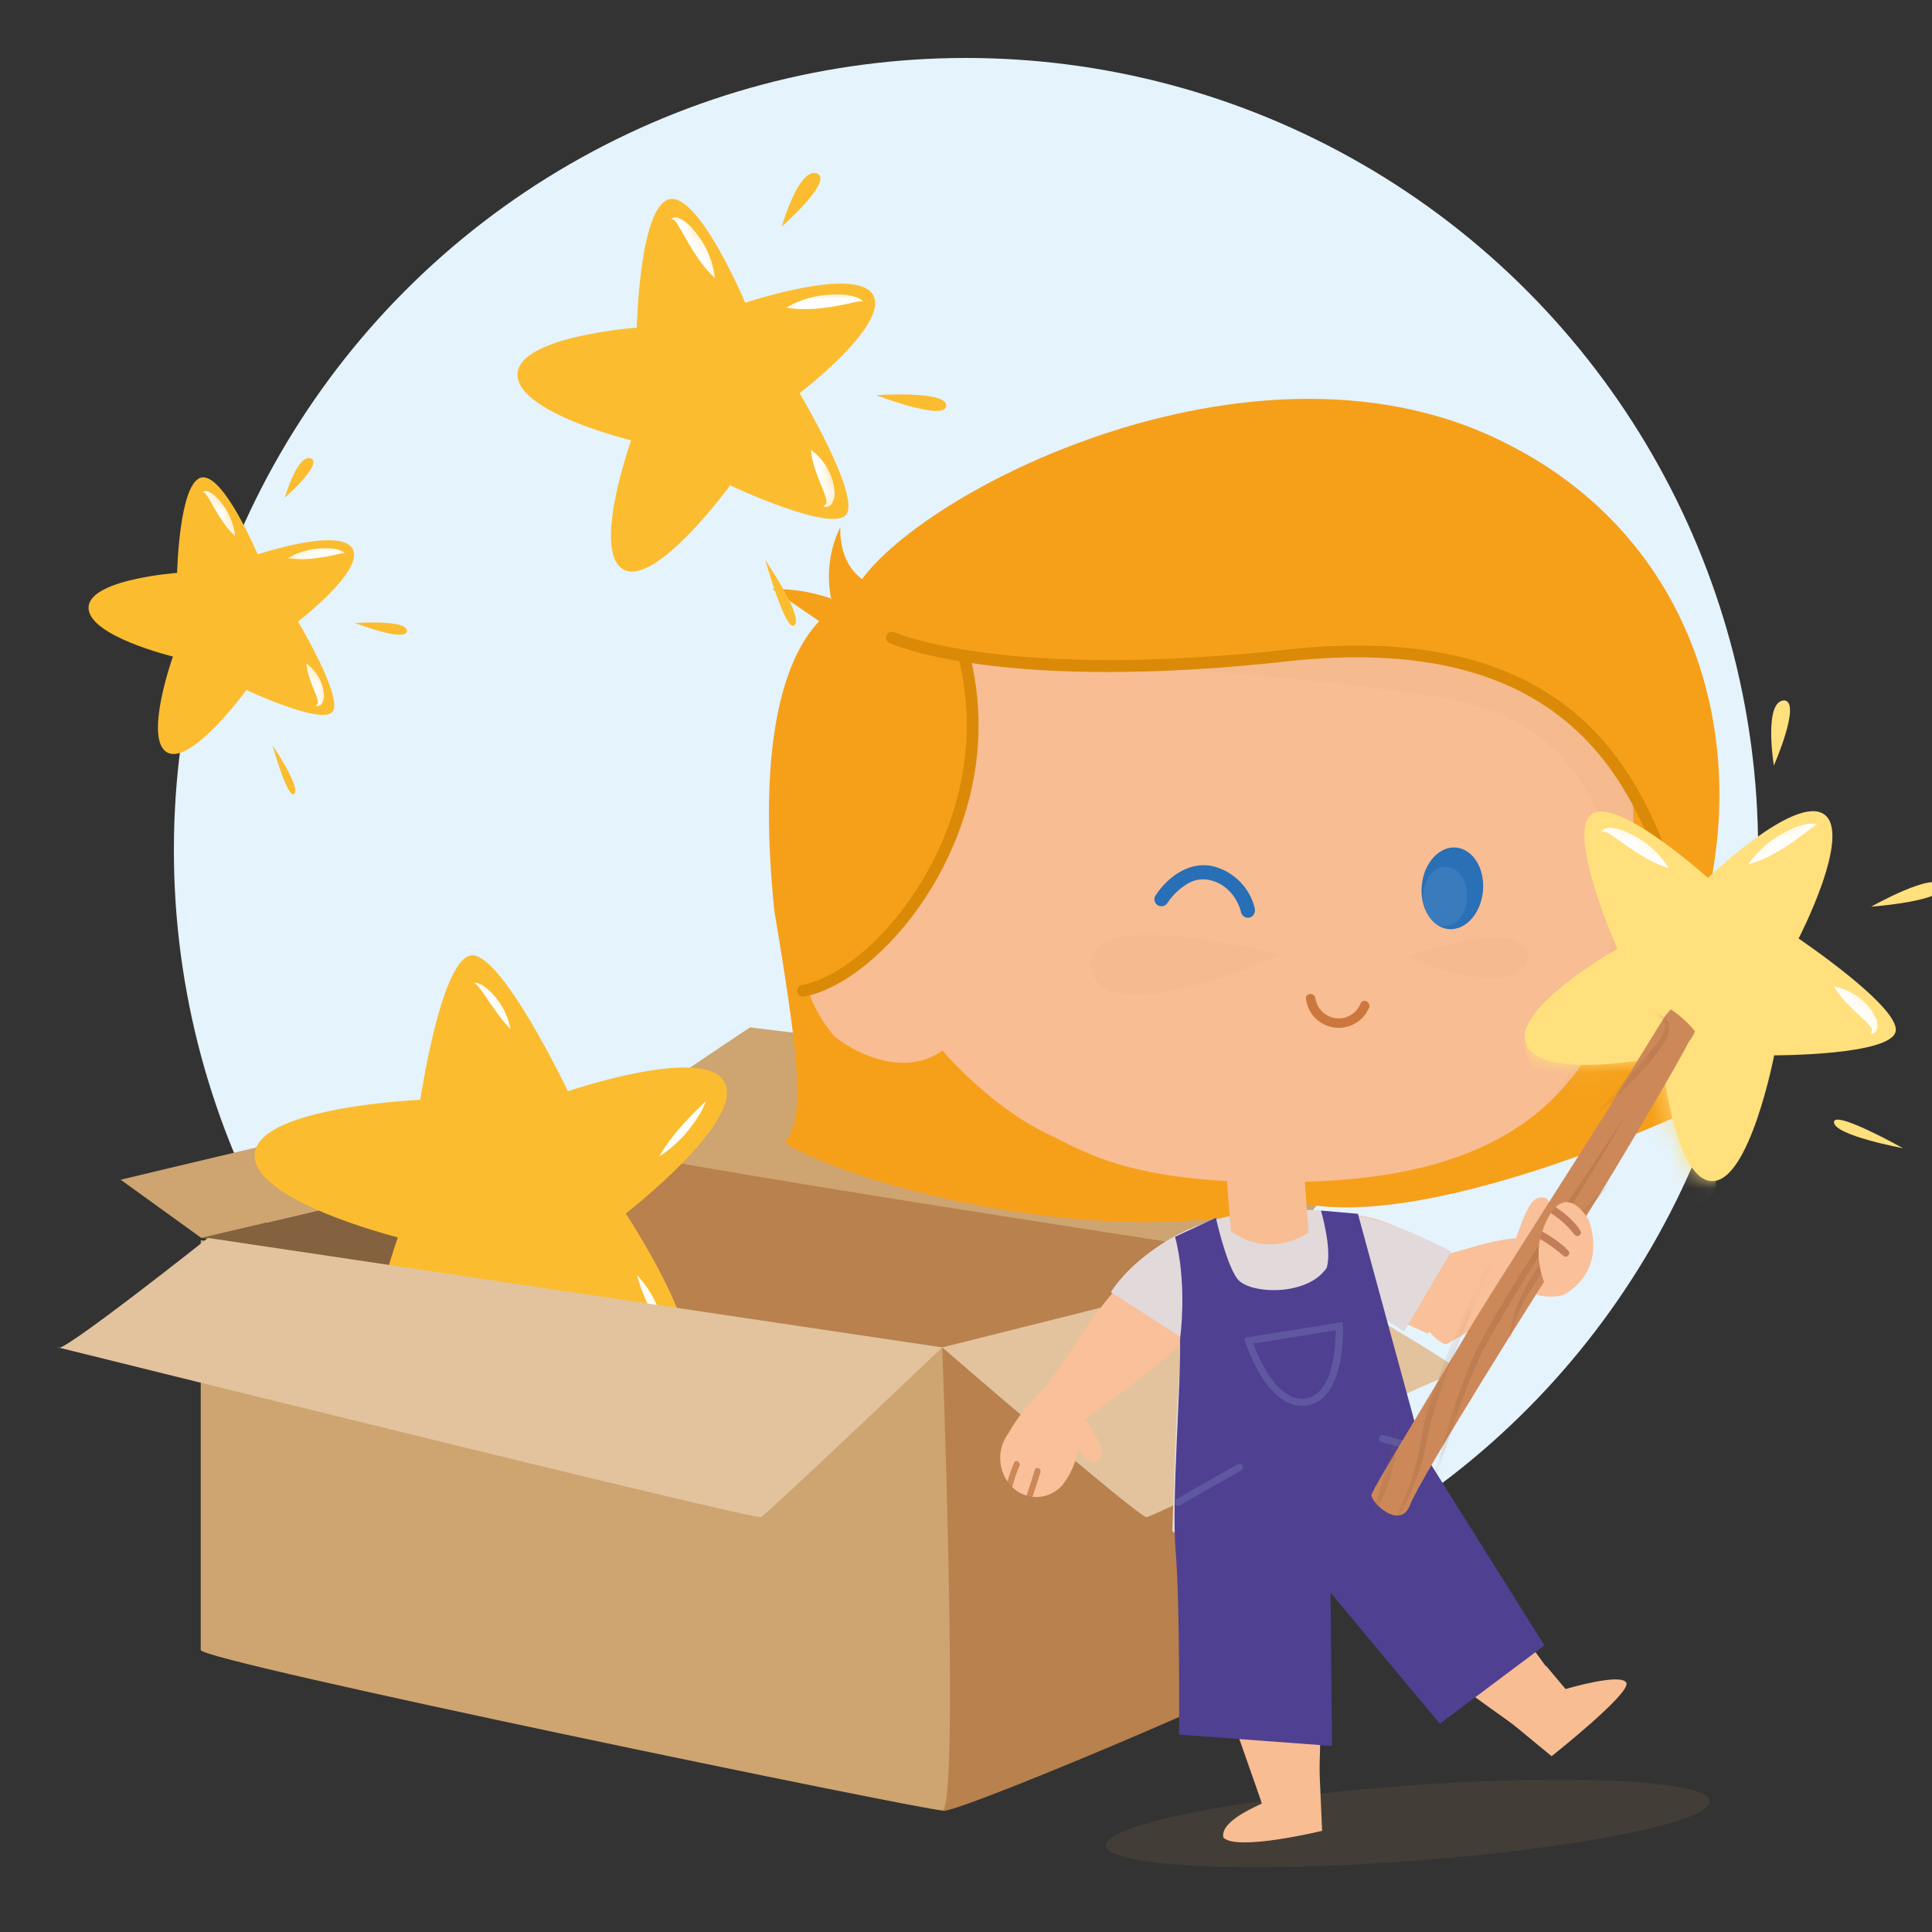 <svg width="100" height="100" viewBox="0 0 100 100" fill="none" xmlns="http://www.w3.org/2000/svg">
<rect x="0" y="0" width="100" height="100" fill="#333333" stroke="none"/>
<g clip-path="url(#clip0_52_5579)">
<circle cx="50" cy="44" r="41" fill="#E5F3FC"/>
<path d="M30.59 59.323L35.923 64.076L31.286 67.322L10.42 64.076L30.59 59.323Z" fill="#84623F"/>
<path d="M65.948 65.12L30.568 59.323V67.558L49.172 74.683L65.948 65.12Z" fill="#B8814D"/>
<path d="M72.323 57.237L65.948 65.12C65.948 65.12 30.474 59.742 30.474 59.207C30.474 58.672 38.821 53.179 38.821 53.179L72.323 57.237Z" fill="#CEA470"/>
<path d="M30.591 59.323L25.258 56.657C24.6 56.657 6.246 61.062 6.246 61.062L10.42 64.076L30.591 59.323Z" fill="#CEA470"/>
<path d="M35.216 70.75C35.379 70.606 35.47 70.386 35.493 70.091C35.517 69.796 35.473 69.438 35.374 69.036C35.176 68.233 34.77 67.281 34.313 66.365C33.858 65.45 33.355 64.575 32.965 63.93C32.77 63.607 32.603 63.342 32.486 63.157C32.427 63.065 32.38 62.993 32.348 62.944C32.332 62.92 32.32 62.901 32.312 62.888C32.308 62.882 32.304 62.877 32.302 62.874C32.301 62.872 32.301 62.871 32.3 62.87L32.299 62.87L32.22 62.748L32.342 62.717L32.343 62.715C32.354 62.706 32.371 62.693 32.393 62.675C32.437 62.641 32.502 62.59 32.584 62.523C32.748 62.391 32.982 62.198 33.26 61.962C33.815 61.488 34.545 60.837 35.244 60.123C35.944 59.408 36.61 58.634 37.04 57.916C37.255 57.558 37.409 57.216 37.48 56.907C37.551 56.599 37.538 56.329 37.431 56.103C37.216 55.652 36.644 55.428 35.841 55.373C35.047 55.318 34.071 55.433 33.119 55.612C32.167 55.791 31.245 56.033 30.56 56.231C30.218 56.33 29.936 56.418 29.739 56.481C29.64 56.513 29.563 56.538 29.511 56.555C29.485 56.564 29.465 56.57 29.451 56.575C29.445 56.577 29.439 56.579 29.436 56.581C29.434 56.581 29.433 56.582 29.432 56.582L29.431 56.583L29.343 56.612L29.303 56.528L29.303 56.528C29.302 56.527 29.302 56.525 29.301 56.523C29.299 56.52 29.296 56.515 29.293 56.509C29.287 56.495 29.278 56.475 29.265 56.45C29.24 56.398 29.203 56.322 29.156 56.225C29.06 56.032 28.922 55.756 28.751 55.425C28.41 54.763 27.939 53.88 27.418 53C26.898 52.119 26.33 51.243 25.796 50.592C25.529 50.267 25.272 50.001 25.037 49.819C24.828 49.657 24.648 49.569 24.499 49.553L24.437 49.552C24.281 49.556 24.116 49.653 23.943 49.851C23.771 50.048 23.603 50.333 23.442 50.68C23.121 51.375 22.837 52.3 22.602 53.23C22.366 54.159 22.181 55.087 22.054 55.783C21.99 56.131 21.941 56.421 21.908 56.624C21.892 56.725 21.879 56.805 21.871 56.859C21.867 56.886 21.863 56.907 21.861 56.92C21.86 56.927 21.859 56.933 21.859 56.937C21.858 56.938 21.858 56.939 21.858 56.94L21.858 56.941L21.858 56.942L21.845 57.027L21.759 57.031L21.758 57.031C21.757 57.031 21.756 57.031 21.754 57.031C21.75 57.031 21.744 57.032 21.736 57.032C21.721 57.033 21.697 57.033 21.667 57.035C21.606 57.038 21.517 57.043 21.403 57.051C21.175 57.065 20.849 57.088 20.458 57.123C19.675 57.194 18.629 57.314 17.577 57.509C16.524 57.705 15.47 57.974 14.667 58.343C13.856 58.716 13.343 59.172 13.29 59.716C13.237 60.264 13.629 60.807 14.308 61.325C14.982 61.838 15.906 62.301 16.844 62.69C17.781 63.08 18.725 63.393 19.436 63.61C19.792 63.719 20.089 63.803 20.297 63.86C20.4 63.888 20.482 63.909 20.537 63.924C20.565 63.931 20.586 63.938 20.601 63.941C20.607 63.943 20.613 63.944 20.616 63.945C20.618 63.945 20.62 63.946 20.621 63.946L20.622 63.947L20.622 63.946L20.735 63.974L20.694 64.083L20.695 64.085C20.695 64.085 20.693 64.086 20.693 64.088C20.692 64.091 20.689 64.097 20.687 64.104C20.682 64.118 20.675 64.138 20.666 64.165C20.647 64.218 20.619 64.297 20.585 64.398C20.517 64.599 20.42 64.889 20.312 65.24C20.096 65.945 19.83 66.897 19.63 67.892C19.43 68.888 19.297 69.921 19.344 70.789C19.389 71.608 19.592 72.249 20.017 72.59L20.106 72.653C20.586 72.968 21.239 72.862 21.985 72.475C22.726 72.092 23.523 71.449 24.259 70.757C24.995 70.065 25.666 69.33 26.153 68.767C26.396 68.486 26.593 68.248 26.729 68.081C26.797 67.997 26.85 67.931 26.885 67.886C26.903 67.863 26.917 67.846 26.927 67.834C26.931 67.828 26.934 67.823 26.937 67.82C26.938 67.819 26.939 67.818 26.939 67.818L26.94 67.817L26.998 67.741L27.079 67.793L27.083 67.796C27.086 67.797 27.091 67.801 27.098 67.805C27.11 67.813 27.13 67.825 27.154 67.84C27.204 67.871 27.276 67.916 27.369 67.973C27.556 68.087 27.825 68.249 28.151 68.439C28.806 68.819 29.694 69.312 30.628 69.762C31.564 70.213 32.541 70.62 33.377 70.831C33.795 70.937 34.173 70.992 34.49 70.981C34.807 70.971 35.051 70.895 35.216 70.75Z" fill="#FBBD2F" stroke="#FBBD2F" stroke-width="0.209"/>
<mask id="mask0_52_5579" style="mask-type:luminance" maskUnits="userSpaceOnUse" x="13" y="49" width="25" height="24">
<path d="M35.217 70.749C35.38 70.606 35.47 70.385 35.494 70.091C35.517 69.796 35.473 69.437 35.374 69.035C35.177 68.232 34.77 67.281 34.314 66.364C33.858 65.449 33.355 64.575 32.965 63.929C32.77 63.607 32.604 63.342 32.486 63.157C32.427 63.065 32.38 62.993 32.349 62.944C32.333 62.919 32.321 62.9 32.312 62.888C32.308 62.882 32.305 62.876 32.303 62.873C32.302 62.872 32.301 62.871 32.301 62.87L32.299 62.869L32.22 62.748L32.342 62.717L32.343 62.715C32.354 62.706 32.371 62.693 32.393 62.675C32.437 62.64 32.502 62.589 32.585 62.523C32.749 62.39 32.983 62.198 33.26 61.961C33.816 61.488 34.546 60.837 35.245 60.123C35.945 59.408 36.61 58.634 37.041 57.916C37.255 57.557 37.409 57.216 37.48 56.907C37.551 56.599 37.539 56.328 37.431 56.102C37.217 55.651 36.644 55.427 35.841 55.372C35.047 55.318 34.072 55.433 33.119 55.612C32.168 55.791 31.245 56.033 30.561 56.231C30.218 56.33 29.936 56.418 29.739 56.481C29.641 56.512 29.564 56.538 29.512 56.555C29.485 56.563 29.465 56.57 29.452 56.575C29.445 56.577 29.439 56.579 29.436 56.58C29.435 56.581 29.434 56.581 29.433 56.582L29.432 56.582L29.344 56.611L29.304 56.528L29.303 56.527C29.303 56.526 29.302 56.524 29.301 56.523C29.3 56.519 29.297 56.515 29.294 56.508C29.287 56.495 29.278 56.475 29.266 56.449C29.241 56.398 29.204 56.321 29.156 56.225C29.061 56.032 28.922 55.756 28.752 55.425C28.411 54.762 27.939 53.88 27.419 53C26.898 52.119 26.331 51.243 25.796 50.592C25.529 50.266 25.272 50.001 25.037 49.818C24.829 49.657 24.649 49.569 24.499 49.553L24.437 49.551C24.282 49.556 24.117 49.652 23.943 49.85C23.771 50.047 23.603 50.332 23.442 50.68C23.121 51.374 22.838 52.3 22.602 53.23C22.367 54.159 22.181 55.087 22.054 55.783C21.991 56.131 21.942 56.421 21.909 56.623C21.892 56.725 21.88 56.805 21.871 56.859C21.867 56.886 21.864 56.906 21.862 56.92C21.861 56.927 21.86 56.933 21.859 56.936C21.859 56.938 21.859 56.939 21.858 56.94L21.859 56.941L21.858 56.942L21.846 57.027L21.76 57.03L21.759 57.031C21.758 57.031 21.756 57.03 21.754 57.03C21.75 57.031 21.744 57.031 21.737 57.032C21.721 57.032 21.698 57.033 21.667 57.034C21.607 57.038 21.517 57.043 21.404 57.05C21.176 57.065 20.85 57.088 20.459 57.123C19.675 57.194 18.63 57.314 17.578 57.509C16.524 57.704 15.47 57.974 14.668 58.343C13.856 58.716 13.343 59.171 13.291 59.716C13.238 60.264 13.629 60.807 14.309 61.325C14.982 61.837 15.907 62.3 16.845 62.69C17.781 63.079 18.726 63.393 19.437 63.61C19.792 63.718 20.09 63.802 20.297 63.859C20.401 63.888 20.482 63.909 20.538 63.923C20.565 63.931 20.587 63.937 20.601 63.941C20.608 63.943 20.613 63.944 20.617 63.944C20.619 63.945 20.621 63.946 20.622 63.946L20.622 63.947L20.623 63.946L20.735 63.974L20.695 64.083L20.695 64.084C20.695 64.085 20.694 64.086 20.693 64.088C20.692 64.091 20.69 64.097 20.688 64.103C20.683 64.117 20.675 64.138 20.666 64.164C20.647 64.218 20.62 64.297 20.586 64.397C20.517 64.599 20.421 64.888 20.313 65.24C20.096 65.944 19.831 66.897 19.63 67.891C19.43 68.888 19.297 69.921 19.344 70.788C19.389 71.608 19.592 72.249 20.018 72.589L20.107 72.653C20.587 72.968 21.239 72.862 21.986 72.475C22.726 72.091 23.523 71.448 24.26 70.756C24.995 70.065 25.666 69.33 26.153 68.767C26.396 68.486 26.593 68.248 26.73 68.08C26.797 67.997 26.85 67.93 26.886 67.885C26.904 67.863 26.918 67.845 26.927 67.834C26.932 67.828 26.935 67.823 26.937 67.82C26.938 67.819 26.939 67.818 26.94 67.817L26.94 67.816L26.999 67.741L27.079 67.793L27.083 67.795C27.087 67.797 27.092 67.801 27.098 67.805C27.111 67.813 27.13 67.824 27.155 67.84C27.204 67.871 27.277 67.916 27.37 67.973C27.556 68.087 27.825 68.249 28.152 68.438C28.806 68.819 29.694 69.311 30.629 69.762C31.564 70.213 32.542 70.62 33.377 70.831C33.795 70.936 34.174 70.991 34.49 70.981C34.807 70.97 35.051 70.894 35.217 70.749Z" fill="white" stroke="white" stroke-width="0.209"/>
</mask>
<g mask="url(#mask0_52_5579)">
<path d="M34.444 69.745C34.491 69.668 34.519 69.562 34.533 69.437C34.559 69.19 34.521 68.906 34.494 68.73L34.494 68.729C34.242 67.559 33.665 66.481 32.788 65.673C32.935 66.41 33.214 67.084 33.525 67.77C33.649 68.045 33.787 68.314 33.926 68.585C34.064 68.855 34.203 69.128 34.327 69.406L34.328 69.405L34.331 69.415C34.345 69.456 34.361 69.496 34.38 69.545C34.398 69.591 34.416 69.642 34.427 69.696C34.431 69.716 34.433 69.737 34.435 69.758C34.438 69.754 34.441 69.75 34.444 69.745Z" fill="white" stroke="#FBBD2F" stroke-width="0.209"/>
<path d="M36.357 57.64C36.515 57.346 36.661 57.04 36.707 56.718L36.706 56.717C36.708 56.702 36.707 56.686 36.709 56.671C36.698 56.683 36.689 56.697 36.678 56.708C36.64 56.748 36.599 56.787 36.562 56.822L36.454 56.928L36.451 56.932L36 57.369C35.164 58.207 34.38 59.078 33.855 60.134C34.908 59.562 35.746 58.676 36.357 57.64Z" fill="white" stroke="#FBBD2F" stroke-width="0.209"/>
<path d="M26.569 53.545C26.456 52.518 25.939 51.566 25.094 50.953L25.092 50.952C24.95 50.844 24.716 50.754 24.511 50.752C24.409 50.752 24.321 50.774 24.256 50.817C24.238 50.829 24.222 50.843 24.207 50.859C24.218 50.858 24.229 50.857 24.24 50.857C24.335 50.859 24.424 50.892 24.504 50.959L24.506 50.962L24.634 51.088C24.756 51.22 24.864 51.366 24.967 51.514C25.106 51.716 25.228 51.912 25.369 52.106L25.37 52.108C25.736 52.628 26.093 53.121 26.569 53.545Z" fill="white" stroke="#FBBD2F" stroke-width="0.209"/>
</g>
<path d="M24.256 64.211C24.256 64.211 23.777 62.666 22.312 61.379" stroke="#FBBD2F" stroke-width="0.834" stroke-miterlimit="10"/>
<path d="M66.179 65.351C66.179 65.351 67.054 85.442 66.725 86.102C66.395 86.761 48.77 94.204 48.77 93.71C48.77 93.216 48.194 69.991 48.77 69.743C49.346 69.495 64.093 66.047 64.093 66.047L66.179 65.351Z" fill="#B8814D"/>
<path d="M10.39 64.192L48.771 69.741C48.771 69.741 49.676 93.708 48.771 93.708C47.865 93.708 10.39 85.984 10.39 85.406V64.192Z" fill="#CEA470"/>
<path d="M75.57 71.032C76.121 70.996 65.948 65.135 65.948 65.135L58.181 67.382L48.769 69.741C48.769 69.741 58.932 78.528 59.34 78.528C59.749 78.528 74.334 71.114 75.57 71.032Z" fill="#E2C39D"/>
<path d="M48.769 69.741C48.769 69.741 39.72 78.361 39.39 78.526C39.06 78.691 3 69.741 3 69.741C3 70.237 10.767 64.076 10.767 64.076L48.77 69.743L48.769 69.741Z" fill="#E2C39D"/>
<path d="M77.756 64.181C76.733 64.358 76.474 64.497 73.835 65.223C71.925 67.159 74.437 69.728 74.892 69.559C77.776 67.949 77.986 67.591 77.986 67.591C77.986 67.591 79.378 66.513 79.702 66.093C79.826 65.392 81.108 63.602 77.756 64.181Z" fill="#F9C099"/>
<g style="mix-blend-mode:multiply" opacity="0.1">
<path d="M73.012 96.33C81.64 95.692 88.57 94.302 88.491 93.225C88.411 92.148 81.352 91.792 72.724 92.43C64.096 93.067 57.166 94.458 57.245 95.535C57.325 96.612 64.384 96.968 73.012 96.33Z" fill="#CD9858"/>
</g>
<path d="M43.996 31.146C43.996 31.146 38.526 31.986 40.078 47.13C41.36 54.811 41.704 57.862 40.617 59.15C43.853 61.266 57.865 65.115 67.094 62.212C74.031 63.961 88.742 57.063 89.737 56.33C89.132 55.798 87.29 52.694 88.347 46.626C90.585 37.112 87.022 27.422 77.858 22.898C64.245 16.035 45.295 26.606 43.996 31.146Z" fill="#F6A01A"/>
<path d="M67.769 79.967C68.753 81.667 68.228 93.547 68.228 93.547L65.402 93.565C65.402 93.565 61.003 81.355 60.95 79.473" fill="#F8BD92"/>
<path d="M64.545 90.998L68.226 90.059L68.433 94.763C68.433 94.763 64.021 95.834 63.323 95.114C63.116 94.223 65.258 93.415 65.313 93.344L64.545 90.998Z" fill="#F8BD92"/>
<path d="M73.07 76.49L77.967 83.434L81.603 88.434L78.83 89.618C78.83 89.618 67.715 81.815 67.498 80.579C67.158 79.558 73.07 76.49 73.07 76.49Z" fill="#F8BD92"/>
<path d="M80.025 86.225L77.213 88.347L80.31 90.901C80.31 90.901 84.451 87.626 84.178 87.098C83.906 86.571 81.034 87.424 81.034 87.424L80.025 86.225Z" fill="#F8BD92"/>
<path d="M53.695 72.246C54.301 71.661 55.328 70.052 56.34 68.531C58.148 67.906 58.843 69.863 59.699 70.818C57.964 72.204 55.441 73.984 55.441 73.984C55.441 73.984 54.698 74.526 54.602 74.674C54.046 74.516 52.67 74.294 53.695 72.246Z" fill="#F9C099"/>
<path d="M56.051 73.279C56.051 73.279 54.709 71.328 53.695 72.246C53.1 72.817 52.593 73.474 52.192 74.195C52.011 74.434 51.884 74.71 51.819 75.003C51.755 75.292 51.751 75.592 51.809 75.883C51.866 76.174 51.983 76.45 52.152 76.693C52.248 76.355 52.365 76.023 52.503 75.7C52.576 75.528 52.837 75.693 52.763 75.865C52.611 76.224 52.485 76.593 52.388 76.97C52.599 77.176 52.857 77.328 53.14 77.412C53.289 76.977 53.433 76.542 53.568 76.094C53.572 76.075 53.579 76.058 53.59 76.043C53.6 76.027 53.614 76.014 53.63 76.005C53.646 75.995 53.664 75.989 53.683 75.987C53.701 75.986 53.72 75.988 53.738 75.994C53.776 76.007 53.809 76.034 53.83 76.07C53.851 76.105 53.859 76.147 53.852 76.187C53.721 76.621 53.58 77.047 53.434 77.474C53.725 77.506 54.019 77.467 54.292 77.36C54.564 77.253 54.806 77.082 54.998 76.861C55.11 76.714 55.213 76.561 55.305 76.401C55.559 75.969 55.73 75.493 55.807 74.998C55.807 74.998 56.342 75.862 56.778 75.65C57.273 75.252 57.064 74.766 56.051 73.279Z" fill="#F9C099"/>
<path d="M53.736 75.995C53.718 75.989 53.7 75.986 53.681 75.988C53.662 75.99 53.644 75.996 53.628 76.006C53.612 76.015 53.599 76.028 53.588 76.043C53.577 76.059 53.57 76.076 53.567 76.095C53.431 76.539 53.287 76.976 53.138 77.413C53.234 77.442 53.333 77.462 53.433 77.475C53.578 77.048 53.719 76.619 53.851 76.188C53.857 76.148 53.849 76.106 53.828 76.071C53.807 76.035 53.775 76.008 53.736 75.995Z" fill="#CD885A"/>
<path d="M52.502 75.701C52.364 76.025 52.247 76.356 52.151 76.695C52.22 76.793 52.297 76.886 52.383 76.97C52.481 76.593 52.606 76.224 52.758 75.865C52.836 75.694 52.575 75.529 52.502 75.701Z" fill="#CD885A"/>
<path d="M61.075 63.968C58.981 64.717 56.34 68.531 56.34 68.531L59.699 70.817L62.876 68.076C62.876 68.076 62.464 64.844 61.075 63.968Z" fill="#F9C099"/>
<path d="M69.84 62.886C72.063 62.815 76.203 65.667 76.203 65.667L73.915 69.032L71.239 67.816C71.239 67.816 68.867 64.21 69.84 62.886Z" fill="#F9C099"/>
<path d="M75.111 64.776L72.677 68.915L71.561 68.2L73.888 77.752L67.984 81.263L67.806 81.302C67.806 81.302 61.166 79.849 60.681 79.245C60.772 76.657 60.901 70.274 61.337 69.433C61.171 69.103 57.509 66.878 57.509 66.878C57.509 66.878 59.559 63.213 65.806 62.689C69.817 62.354 72.295 63.328 75.111 64.776Z" fill="#E2D9DB"/>
<path d="M61.058 69.165L57.503 66.883C57.503 66.883 59.808 63.249 64.774 62.78L64.262 66.589L61.058 69.165Z" fill="#E2D9DB"/>
<path d="M67.449 59.974L67.731 63.788C67.731 63.788 65.817 65.22 63.713 63.733C63.659 63.01 63.403 59.872 63.403 59.872L67.449 59.974Z" fill="#F8BD92"/>
<path d="M54.875 25.263C49.101 26.206 46.903 28.466 45.853 35.186C44.803 41.906 44.9 38.182 45.105 48.433C47.527 54.427 52.109 57.689 54.194 58.682C56.28 59.674 58.734 61.393 67.386 61.175C76.038 60.956 84.77 58.177 84.566 43.946C84.507 39.718 84.788 27.283 73.159 25.543C62.875 24.708 60.649 24.32 54.875 25.263Z" fill="#F8BD92"/>
<path d="M48.265 48.189L41.923 46.191C41.923 46.191 40.228 50.134 43.18 53.635C44.489 54.695 46.935 55.692 48.758 54.391C48.762 54.391 50.533 50.233 48.265 48.189Z" fill="#F8BD92"/>
<path d="M76.757 46.128C76.867 44.963 76.246 43.952 75.371 43.87C74.497 43.788 73.699 44.666 73.59 45.831C73.481 46.997 74.102 48.008 74.976 48.09C75.851 48.172 76.648 47.293 76.757 46.128Z" fill="#2970B7"/>
<path opacity="0.08" d="M75.938 46.428C75.957 45.576 75.462 44.875 74.834 44.861C74.206 44.847 73.681 45.527 73.663 46.379C73.645 47.23 74.139 47.932 74.767 47.945C75.396 47.959 75.92 47.28 75.938 46.428Z" fill="white"/>
<path d="M70.422 51.943C70.323 52.193 70.145 52.403 69.914 52.54C69.684 52.678 69.414 52.735 69.147 52.704C68.881 52.672 68.632 52.553 68.44 52.365C68.248 52.178 68.123 51.932 68.086 51.666C68.04 51.357 67.553 51.39 67.598 51.702C67.643 52.075 67.811 52.422 68.074 52.691C68.338 52.958 68.682 53.132 69.054 53.184C69.426 53.236 69.805 53.163 70.132 52.978C70.459 52.792 70.715 52.504 70.861 52.158C70.981 51.866 70.541 51.654 70.421 51.943L70.422 51.943Z" fill="#CC773D"/>
<path d="M64.947 47.013C64.82 46.488 64.551 46.007 64.17 45.623C63.788 45.24 63.309 44.968 62.784 44.837C61.56 44.555 60.422 45.394 59.788 46.385C59.746 46.472 59.74 46.573 59.772 46.664C59.803 46.756 59.869 46.832 59.956 46.875C60.044 46.915 60.144 46.921 60.235 46.889C60.327 46.858 60.403 46.793 60.447 46.707C60.702 46.329 61.035 46.009 61.422 45.77C61.61 45.646 61.822 45.565 62.044 45.531C62.267 45.498 62.493 45.513 62.709 45.575C63.501 45.785 64.068 46.484 64.247 47.26C64.281 47.351 64.348 47.425 64.436 47.467C64.523 47.509 64.623 47.514 64.715 47.483C64.805 47.448 64.878 47.38 64.919 47.293C64.961 47.206 64.967 47.106 64.938 47.014L64.947 47.013Z" fill="#286FB7"/>
<g style="mix-blend-mode:multiply" opacity="0.07">
<path d="M66.286 49.421C66.286 49.421 57.091 53.562 56.493 50.127C55.896 46.691 66.286 49.421 66.286 49.421Z" fill="#CD9858"/>
</g>
<g style="mix-blend-mode:multiply" opacity="0.07">
<path d="M72.832 49.515C72.832 49.515 78.946 47.266 79.093 49.557C78.49 52.012 72.832 49.515 72.832 49.515Z" fill="#CD9858"/>
</g>
<g style="mix-blend-mode:multiply" opacity="0.07">
<path d="M74.511 36.088C62.944 34.264 49.578 34.152 49.578 34.152C49.578 34.152 32.589 28.821 76.071 32.113C78.333 34.021 85.524 33.289 86.197 44.762C86.449 52.998 80.627 57 80.366 56.894C84.66 50.888 86.078 37.914 74.511 36.088Z" fill="#CD9858"/>
</g>
<path d="M44.806 31.883C44.806 31.883 42.972 30.454 39.965 30.484L44.047 33.282C43.412 32.429 43.025 31.417 42.928 30.358C42.831 29.299 43.029 28.233 43.498 27.279C43.498 27.279 43.301 29.471 45.133 30.268" fill="#F6A01A"/>
<path d="M42.933 33.528L42.587 31.437L43.393 30.674L45.147 30.615L42.933 33.528Z" fill="#F6A01A"/>
<path d="M43.89 32.151C43.89 32.151 48.534 33.645 49.245 33.832C59.736 37.218 76.292 27.661 83.592 40.019C83.871 40.337 86.597 45.523 86.868 45.873C88.05 46.319 87.132 41.203 87.132 41.203C87.132 41.203 87.957 36.813 86.937 35.138C85.064 30.004 76.983 24.466 73.091 22.986C69.2 21.506 52.363 23.105 44.597 30.279C42.473 31.965 43.89 32.151 43.89 32.151Z" fill="#F6A01A"/>
<path d="M49.94 34.125C52.528 44.962 43.58 50.442 41.559 51.287C40.548 50.013 38.978 35.218 43.311 32.001C43.741 31.905 48.53 32.551 49.94 34.125Z" fill="#F6A01A"/>
<path d="M86.212 45.066C86.145 45.071 86.079 45.054 86.023 45.018C85.968 44.982 85.925 44.928 85.903 44.865C83.88 39.208 79.893 32.883 66.933 34.199C51.905 35.893 46.253 33.381 46.019 33.274C45.95 33.237 45.898 33.175 45.873 33.101C45.848 33.027 45.852 32.947 45.885 32.876C45.918 32.805 45.976 32.749 46.049 32.72C46.121 32.691 46.202 32.69 46.275 32.719C46.33 32.745 52.042 35.262 66.867 33.592C80.254 32.237 84.38 38.801 86.477 44.659C86.491 44.697 86.497 44.737 86.495 44.777C86.493 44.817 86.483 44.856 86.466 44.892C86.449 44.929 86.425 44.961 86.395 44.988C86.365 45.015 86.33 45.035 86.293 45.049C86.267 45.059 86.239 45.064 86.212 45.066Z" fill="#DB8A07"/>
<path d="M41.58 51.589C41.504 51.593 41.428 51.568 41.369 51.518C41.31 51.469 41.272 51.399 41.263 51.322C41.253 51.246 41.272 51.169 41.317 51.106C41.361 51.044 41.428 51 41.503 50.984C43.387 50.633 45.708 48.71 47.414 46.087C48.795 43.961 50.923 39.592 49.646 34.195C49.634 34.155 49.631 34.113 49.636 34.072C49.641 34.031 49.654 33.991 49.675 33.955C49.696 33.919 49.724 33.888 49.757 33.863C49.791 33.838 49.829 33.821 49.869 33.811C49.91 33.801 49.952 33.8 49.993 33.807C50.033 33.815 50.072 33.83 50.107 33.853C50.142 33.876 50.172 33.906 50.195 33.94C50.218 33.975 50.233 34.014 50.24 34.055C51.572 39.673 49.363 44.212 47.928 46.419C46.136 49.176 43.658 51.203 41.618 51.584L41.58 51.589Z" fill="#DB8A07"/>
<path d="M61.027 89.783L68.945 90.37L68.869 82.44L74.526 89.222L79.941 85.167L73.631 75.106L70.285 62.826L68.373 62.661C68.373 62.661 68.967 64.669 68.668 65.624C67.657 67.131 64.615 66.99 64.032 66.177C63.449 65.365 62.934 63.032 62.934 63.032L60.819 64.018C60.819 64.018 61.457 66.079 61.08 69.331C61.134 71.808 60.627 77.671 60.855 80.347C61.083 83.024 61.027 89.783 61.027 89.783Z" fill="#4F4092"/>
<path d="M67.513 72.764C65.564 72.908 64.501 69.593 64.457 69.455L64.393 69.253L69.498 68.422L69.513 68.627C69.525 68.785 69.648 72.48 67.622 72.751L67.513 72.764ZM64.871 69.546C65.128 70.242 66.068 72.503 67.486 72.398L67.564 72.392C69.02 72.197 69.139 69.612 69.141 68.854L64.871 69.546Z" fill="#5F58A1"/>
<path d="M60.99 77.939C60.949 77.942 60.907 77.931 60.873 77.907C60.839 77.884 60.814 77.849 60.802 77.81C60.79 77.77 60.791 77.728 60.807 77.689C60.822 77.651 60.85 77.618 60.886 77.597L64.057 75.789C64.1 75.765 64.15 75.759 64.197 75.772C64.244 75.785 64.284 75.816 64.308 75.858C64.332 75.9 64.338 75.95 64.325 75.997C64.313 76.044 64.282 76.084 64.239 76.108L61.066 77.915C61.043 77.929 61.017 77.937 60.99 77.939Z" fill="#5F58A1"/>
<path d="M73.365 75.144C73.344 75.145 73.323 75.144 73.303 75.138L71.517 74.638C71.492 74.633 71.469 74.623 71.448 74.609C71.428 74.594 71.41 74.576 71.397 74.554C71.384 74.533 71.376 74.509 71.372 74.484C71.369 74.459 71.37 74.434 71.377 74.41C71.384 74.385 71.396 74.363 71.412 74.343C71.427 74.324 71.447 74.308 71.469 74.296C71.492 74.285 71.516 74.278 71.541 74.276C71.566 74.274 71.591 74.278 71.615 74.286L73.4 74.779C73.442 74.791 73.478 74.817 73.502 74.852C73.526 74.888 73.537 74.931 73.532 74.974C73.528 75.016 73.509 75.056 73.478 75.086C73.448 75.116 73.408 75.135 73.365 75.138L73.365 75.144Z" fill="#5F58A1"/>
<path d="M79.056 66.688C77.664 66.405 78.47 64.082 78.47 64.082C79.091 62.317 79.367 61.844 79.999 62.009C80.445 62.243 80.05 63.222 80.05 63.222L80.536 63.476C80.53 64.645 80.362 67.128 79.838 67.05C79.315 66.972 79.107 66.722 79.056 66.688Z" fill="#F9C099"/>
<path d="M88.401 45.435C88.401 45.435 92.898 41.128 94.403 42.14C95.908 43.152 93.095 48.577 93.095 48.577C93.095 48.577 98.347 52.121 98.12 53.377C97.893 54.635 91.831 54.624 91.831 54.624C91.831 54.624 90.555 61.235 88.591 61.132C86.626 61.03 86.009 54.7 86.009 54.7C86.009 54.7 79.865 55.96 79.005 54.102C78.147 52.242 83.715 49.114 83.715 49.114C83.715 49.114 81.097 43.224 82.347 42.168C83.597 41.112 88.4 45.437 88.4 45.437L88.401 45.435Z" fill="#FFE07D"/>
<mask id="mask1_52_5579" style="mask-type:luminance" maskUnits="userSpaceOnUse" x="78" y="41" width="21" height="21">
<path d="M88.402 45.435C88.402 45.435 92.899 41.128 94.404 42.14C95.909 43.152 93.096 48.577 93.096 48.577C93.096 48.577 98.348 52.121 98.12 53.377C97.894 54.635 91.832 54.624 91.832 54.624C91.832 54.624 90.556 61.234 88.591 61.132C86.627 61.03 86.01 54.7 86.01 54.7C86.01 54.7 79.865 55.96 79.006 54.101C78.147 52.242 83.716 49.114 83.716 49.114C83.716 49.114 81.098 43.224 82.348 42.168C83.598 41.112 88.401 45.437 88.401 45.437L88.402 45.435Z" fill="white"/>
</mask>
<g mask="url(#mask1_52_5579)">
<path d="M82.902 43.084C83.022 42.697 83.684 42.885 83.958 42.97C84.952 43.344 85.814 44.016 86.364 44.931C85.687 44.726 85.11 44.381 84.533 44.008C84.118 43.741 83.734 43.434 83.324 43.173C83.19 43.104 83.055 42.986 82.901 43.086L82.902 43.084Z" fill="white"/>
<path d="M90.501 44.735C91.101 43.843 91.983 43.204 92.972 42.804C93.228 42.713 93.502 42.628 93.781 42.63C93.874 42.632 93.985 42.639 94.061 42.703C93.888 42.735 93.768 42.864 93.629 42.96L93.226 43.269C92.391 43.885 91.523 44.456 90.502 44.734L90.501 44.735Z" fill="white"/>
<path d="M96.817 53.526C96.893 53.408 96.918 53.297 96.85 53.186C96.644 52.88 96.326 52.645 96.049 52.375C95.63 51.975 95.229 51.582 94.925 51.057C95.836 51.236 96.639 51.801 97.071 52.633C97.224 52.914 97.267 53.494 96.815 53.527L96.817 53.526Z" fill="white"/>
<g style="mix-blend-mode:multiply">
<path d="M78.558 52.965C78.619 56.644 86.276 53.011 86.276 53.011L87.072 52.795C87.072 52.795 86.2 60.753 88.819 61.072C88.82 64.596 81.39 59.37 81.39 59.37C81.39 59.37 78.492 54.014 78.557 52.965L78.558 52.965Z" fill="#FFE07D"/>
</g>
</g>
<path d="M86.041 52.821C86.041 52.821 86.589 51.818 87.103 52.103C87.616 52.387 88.273 52.803 87.371 53.99C87.192 54.471 83.122 61.425 81.571 63.771C80.021 66.119 73.514 76.488 72.992 77.879C72.471 79.271 70.92 77.713 70.986 77.372C71.053 77.031 74.975 70.633 75.998 68.881C77.019 67.13 82.999 57.842 83.521 56.939C84.043 56.036 86.039 52.82 86.039 52.82L86.041 52.821Z" fill="#CD885A"/>
<mask id="mask2_52_5579" style="mask-type:luminance" maskUnits="userSpaceOnUse" x="70" y="52" width="18" height="27">
<path d="M86.04 52.82C86.04 52.82 86.588 51.818 87.102 52.102C87.615 52.387 88.272 52.803 87.37 53.989C87.191 54.471 83.121 61.425 81.57 63.771C80.02 66.119 73.513 76.488 72.991 77.879C72.47 79.27 70.919 77.713 70.985 77.372C71.052 77.031 74.974 70.632 75.997 68.881C77.018 67.13 82.998 57.842 83.52 56.939C84.041 56.035 86.038 52.819 86.038 52.819L86.04 52.82Z" fill="white"/>
</mask>
<g mask="url(#mask2_52_5579)">
<g opacity="0.29">
<path d="M84.17 57.64C81.881 61.886 78.955 65.764 76.701 70.023C75.855 71.743 75.297 73.606 74.683 75.423C74.376 76.338 74.09 77.261 73.793 78.18C74.518 75.374 75.204 72.531 76.415 69.883C78.641 65.582 81.596 61.732 84.168 57.64L84.17 57.64Z" fill="#936037"/>
</g>
<g opacity="0.29">
<path d="M78.238 63.072C77.038 65.828 75.803 68.599 74.765 71.42C74.518 72.103 74.26 72.854 74.077 73.559C74.036 73.691 73.971 73.964 73.945 74.101C73.607 76.152 72.848 78.198 71.456 79.762C72.698 78.092 73.344 76.081 73.643 74.041C73.705 73.675 73.816 73.285 73.913 72.927C74.976 69.493 76.541 66.233 78.238 63.072Z" fill="#936037"/>
</g>
<g opacity="0.29">
<path d="M72.371 73.194C72.434 75.082 71.999 77.192 70.849 78.722C71.591 76.937 71.96 75.081 72.371 73.194Z" fill="#936037"/>
</g>
<g opacity="0.29">
<path d="M85.247 52.339C85.696 52.358 86.311 52.556 86.401 53.084C86.461 53.596 86.095 54.031 85.833 54.411C85.648 54.663 85.448 54.899 85.25 55.136C84.436 56.065 83.565 56.938 82.603 57.714C83.556 56.511 84.615 55.406 85.579 54.218C86.32 53.351 86.533 52.734 85.246 52.34L85.247 52.339Z" fill="#936037"/>
</g>
<g opacity="0.29">
<path d="M83.338 61.219C81.914 63.111 78.221 67.273 78.179 69.523C77.859 67.024 81.552 62.852 83.338 61.219Z" fill="#936037"/>
</g>
</g>
<path d="M91.815 39.625C91.815 39.625 91.26 36.225 92.374 36.253C93.236 36.388 91.815 39.625 91.815 39.625Z" fill="#FFE07D"/>
<path d="M98.5 59.431C98.5 59.431 94.89 57.409 94.927 58.092C94.963 58.776 98.5 59.431 98.5 59.431Z" fill="#FFE07D"/>
<path d="M96.85 46.929C96.85 46.929 100.172 45.063 100.485 45.852C100.799 46.639 96.85 46.929 96.85 46.929Z" fill="#FFE07D"/>
<path d="M86.315 51.759C86.315 51.759 87.49 52.325 88.344 53.648" stroke="#FFE07D" stroke-width="0.673" stroke-miterlimit="10"/>
<path d="M79.938 66.397L79.567 67.022C80 67.135 80.454 67.141 80.892 67.039C80.892 67.039 83.199 65.992 82.236 63.153C82.236 63.153 81.403 61.63 80.519 62.482C81.02 62.804 81.46 63.213 81.818 63.689C81.84 63.729 81.846 63.776 81.836 63.821C81.826 63.866 81.799 63.906 81.762 63.933C81.724 63.96 81.678 63.973 81.633 63.968C81.587 63.964 81.544 63.943 81.513 63.909C81.171 63.462 80.753 63.079 80.278 62.778C80.183 62.921 80.099 63.071 80.027 63.227C79.946 63.414 79.88 63.583 79.826 63.74C80.31 64.012 80.763 64.335 81.178 64.704C81.215 64.737 81.237 64.783 81.24 64.833C81.242 64.883 81.225 64.932 81.191 64.969C81.175 64.988 81.155 65.003 81.132 65.014C81.11 65.026 81.086 65.032 81.061 65.034C81.036 65.035 81.011 65.032 80.988 65.024C80.965 65.015 80.943 65.002 80.925 64.986C80.554 64.656 80.15 64.364 79.72 64.115C79.441 65.23 79.938 66.397 79.938 66.397Z" fill="#F9C099"/>
<path d="M81.506 63.917C81.537 63.951 81.579 63.972 81.625 63.976C81.671 63.98 81.717 63.968 81.754 63.941C81.792 63.914 81.818 63.874 81.829 63.829C81.839 63.784 81.832 63.737 81.811 63.697C81.452 63.221 81.013 62.812 80.512 62.49C80.421 62.58 80.339 62.68 80.269 62.787C80.744 63.088 81.163 63.471 81.506 63.917Z" fill="#C17E58"/>
<path d="M81.181 64.98C81.215 64.943 81.232 64.894 81.23 64.844C81.227 64.794 81.205 64.748 81.168 64.715C80.753 64.346 80.3 64.023 79.816 63.752C79.772 63.883 79.733 64.007 79.707 64.123C80.137 64.373 80.541 64.664 80.912 64.994C80.93 65.012 80.952 65.025 80.975 65.034C80.999 65.042 81.024 65.046 81.049 65.045C81.074 65.043 81.099 65.037 81.121 65.026C81.144 65.015 81.165 64.999 81.181 64.98Z" fill="#C17E58"/>
<path d="M13.337 28.695C13.337 28.695 17.575 27.272 18.243 28.389C18.912 29.506 15.426 32.171 15.426 32.171C15.426 32.171 17.754 36.079 17.223 36.825C16.691 37.573 12.756 35.713 12.756 35.713C12.756 35.713 9.906 39.617 8.662 38.95C7.417 38.283 8.951 33.982 8.951 33.982C8.951 33.982 4.574 32.923 4.584 31.453C4.595 29.982 9.168 29.652 9.168 29.652C9.168 29.652 9.268 25.026 10.403 24.722C11.538 24.418 13.336 28.696 13.336 28.696L13.337 28.695Z" fill="#FBBD2F"/>
<mask id="mask3_52_5579" style="mask-type:luminance" maskUnits="userSpaceOnUse" x="4" y="24" width="15" height="16">
<path d="M13.337 28.695C13.337 28.695 17.575 27.272 18.243 28.389C18.912 29.507 15.426 32.171 15.426 32.171C15.426 32.171 17.754 36.079 17.223 36.826C16.691 37.573 12.756 35.713 12.756 35.713C12.756 35.713 9.906 39.618 8.662 38.951C7.417 38.284 8.951 33.983 8.951 33.983C8.951 33.983 4.574 32.923 4.584 31.453C4.595 29.983 9.168 29.653 9.168 29.653C9.168 29.653 9.268 25.026 10.403 24.722C11.538 24.418 13.336 28.696 13.336 28.696L13.337 28.695Z" fill="white"/>
</mask>
<g mask="url(#mask3_52_5579)">
<path d="M10.483 25.486C10.68 25.271 11.052 25.596 11.204 25.735C11.735 26.282 12.091 26.982 12.168 27.745C11.791 27.404 11.521 27.004 11.26 26.585C11.073 26.285 10.917 25.968 10.73 25.673C10.664 25.588 10.613 25.469 10.482 25.487L10.483 25.486Z" fill="white"/>
<path d="M14.915 28.882C15.578 28.486 16.347 28.341 17.111 28.384C17.305 28.402 17.509 28.431 17.69 28.518C17.75 28.547 17.82 28.586 17.849 28.651C17.727 28.618 17.61 28.665 17.49 28.685L17.134 28.763C16.403 28.908 15.665 29.013 14.917 28.883L14.915 28.882Z" fill="white"/>
<path d="M16.331 36.524C16.417 36.47 16.467 36.406 16.456 36.313C16.416 36.051 16.281 35.802 16.184 35.541C16.034 35.154 15.894 34.775 15.857 34.342C16.394 34.736 16.743 35.349 16.77 36.021C16.782 36.251 16.634 36.641 16.33 36.524L16.331 36.524Z" fill="white"/>
</g>
<path d="M14.741 25.763C14.741 25.763 15.42 23.384 16.135 23.743C16.653 24.094 14.741 25.763 14.741 25.763Z" fill="#FBBD2F"/>
<path d="M14.106 38.584C14.106 38.584 14.906 41.445 15.235 41.08C15.565 40.715 14.106 38.584 14.106 38.584Z" fill="#FBBD2F"/>
<path d="M18.369 32.248C18.369 32.248 21.097 32.052 21.06 32.66C21.023 33.267 18.369 32.248 18.369 32.248Z" fill="#FBBD2F"/>
<path d="M10.049 32.165C10.049 32.165 10.639 32.892 10.789 34.012" stroke="#FBBD2F" stroke-width="0.483" stroke-miterlimit="10"/>
<path d="M38.576 15.67C38.576 15.67 44.283 13.753 45.184 15.258C46.084 16.763 41.389 20.352 41.389 20.352C41.389 20.352 44.525 25.615 43.809 26.62C43.093 27.627 37.793 25.122 37.793 25.122C37.793 25.122 33.955 30.381 32.279 29.483C30.602 28.584 32.668 22.791 32.668 22.791C32.668 22.791 26.773 21.364 26.786 19.384C26.801 17.404 32.961 16.96 32.961 16.96C32.961 16.96 33.095 10.728 34.624 10.319C36.152 9.91 38.574 15.671 38.574 15.671L38.576 15.67Z" fill="#FBBD2F"/>
<mask id="mask4_52_5579" style="mask-type:luminance" maskUnits="userSpaceOnUse" x="26" y="10" width="20" height="20">
<path d="M38.576 15.67C38.576 15.67 44.283 13.754 45.184 15.258C46.084 16.763 41.389 20.352 41.389 20.352C41.389 20.352 44.525 25.616 43.809 26.621C43.093 27.628 37.793 25.122 37.793 25.122C37.793 25.122 33.955 30.381 32.279 29.483C30.602 28.585 32.668 22.792 32.668 22.792C32.668 22.792 26.773 21.365 26.786 19.384C26.801 17.404 32.961 16.96 32.961 16.96C32.961 16.96 33.095 10.729 34.624 10.319C36.152 9.91 38.574 15.672 38.574 15.672L38.576 15.67Z" fill="white"/>
</mask>
<g mask="url(#mask4_52_5579)">
<path d="M34.732 11.349C34.997 11.059 35.498 11.496 35.703 11.684C36.418 12.42 36.897 13.363 37.001 14.39C36.493 13.932 36.13 13.393 35.779 12.829C35.526 12.424 35.316 11.998 35.065 11.6C34.976 11.485 34.906 11.326 34.73 11.35L34.732 11.349Z" fill="white"/>
<path d="M40.702 15.923C41.594 15.389 42.629 15.194 43.659 15.251C43.92 15.276 44.195 15.315 44.438 15.432C44.519 15.471 44.613 15.523 44.653 15.611C44.488 15.567 44.331 15.63 44.169 15.657L43.69 15.761C42.705 15.957 41.711 16.099 40.703 15.923L40.702 15.923Z" fill="white"/>
<path d="M42.608 26.215C42.724 26.142 42.791 26.055 42.777 25.931C42.723 25.578 42.541 25.242 42.411 24.891C42.208 24.369 42.02 23.859 41.969 23.276C42.693 23.807 43.163 24.632 43.199 25.537C43.216 25.847 43.016 26.372 42.607 26.215L42.608 26.215Z" fill="white"/>
</g>
<path d="M40.466 11.721C40.466 11.721 41.381 8.518 42.344 9.001C43.042 9.474 40.466 11.721 40.466 11.721Z" fill="#FBBD2F"/>
<path d="M39.611 28.989C39.611 28.989 40.689 32.842 41.132 32.35C41.576 31.859 39.611 28.989 39.611 28.989Z" fill="#FBBD2F"/>
<path d="M45.353 20.456C45.353 20.456 49.027 20.191 48.977 21.01C48.927 21.828 45.353 20.456 45.353 20.456Z" fill="#FBBD2F"/>
<path d="M34.147 20.344C34.147 20.344 34.942 21.323 35.144 22.832" stroke="#FBBD2F" stroke-width="0.651" stroke-miterlimit="10"/>
</g>
<defs>
<clipPath id="clip0_52_5579">
<rect width="100" height="100" fill="white"/>
</clipPath>
</defs>
</svg>
